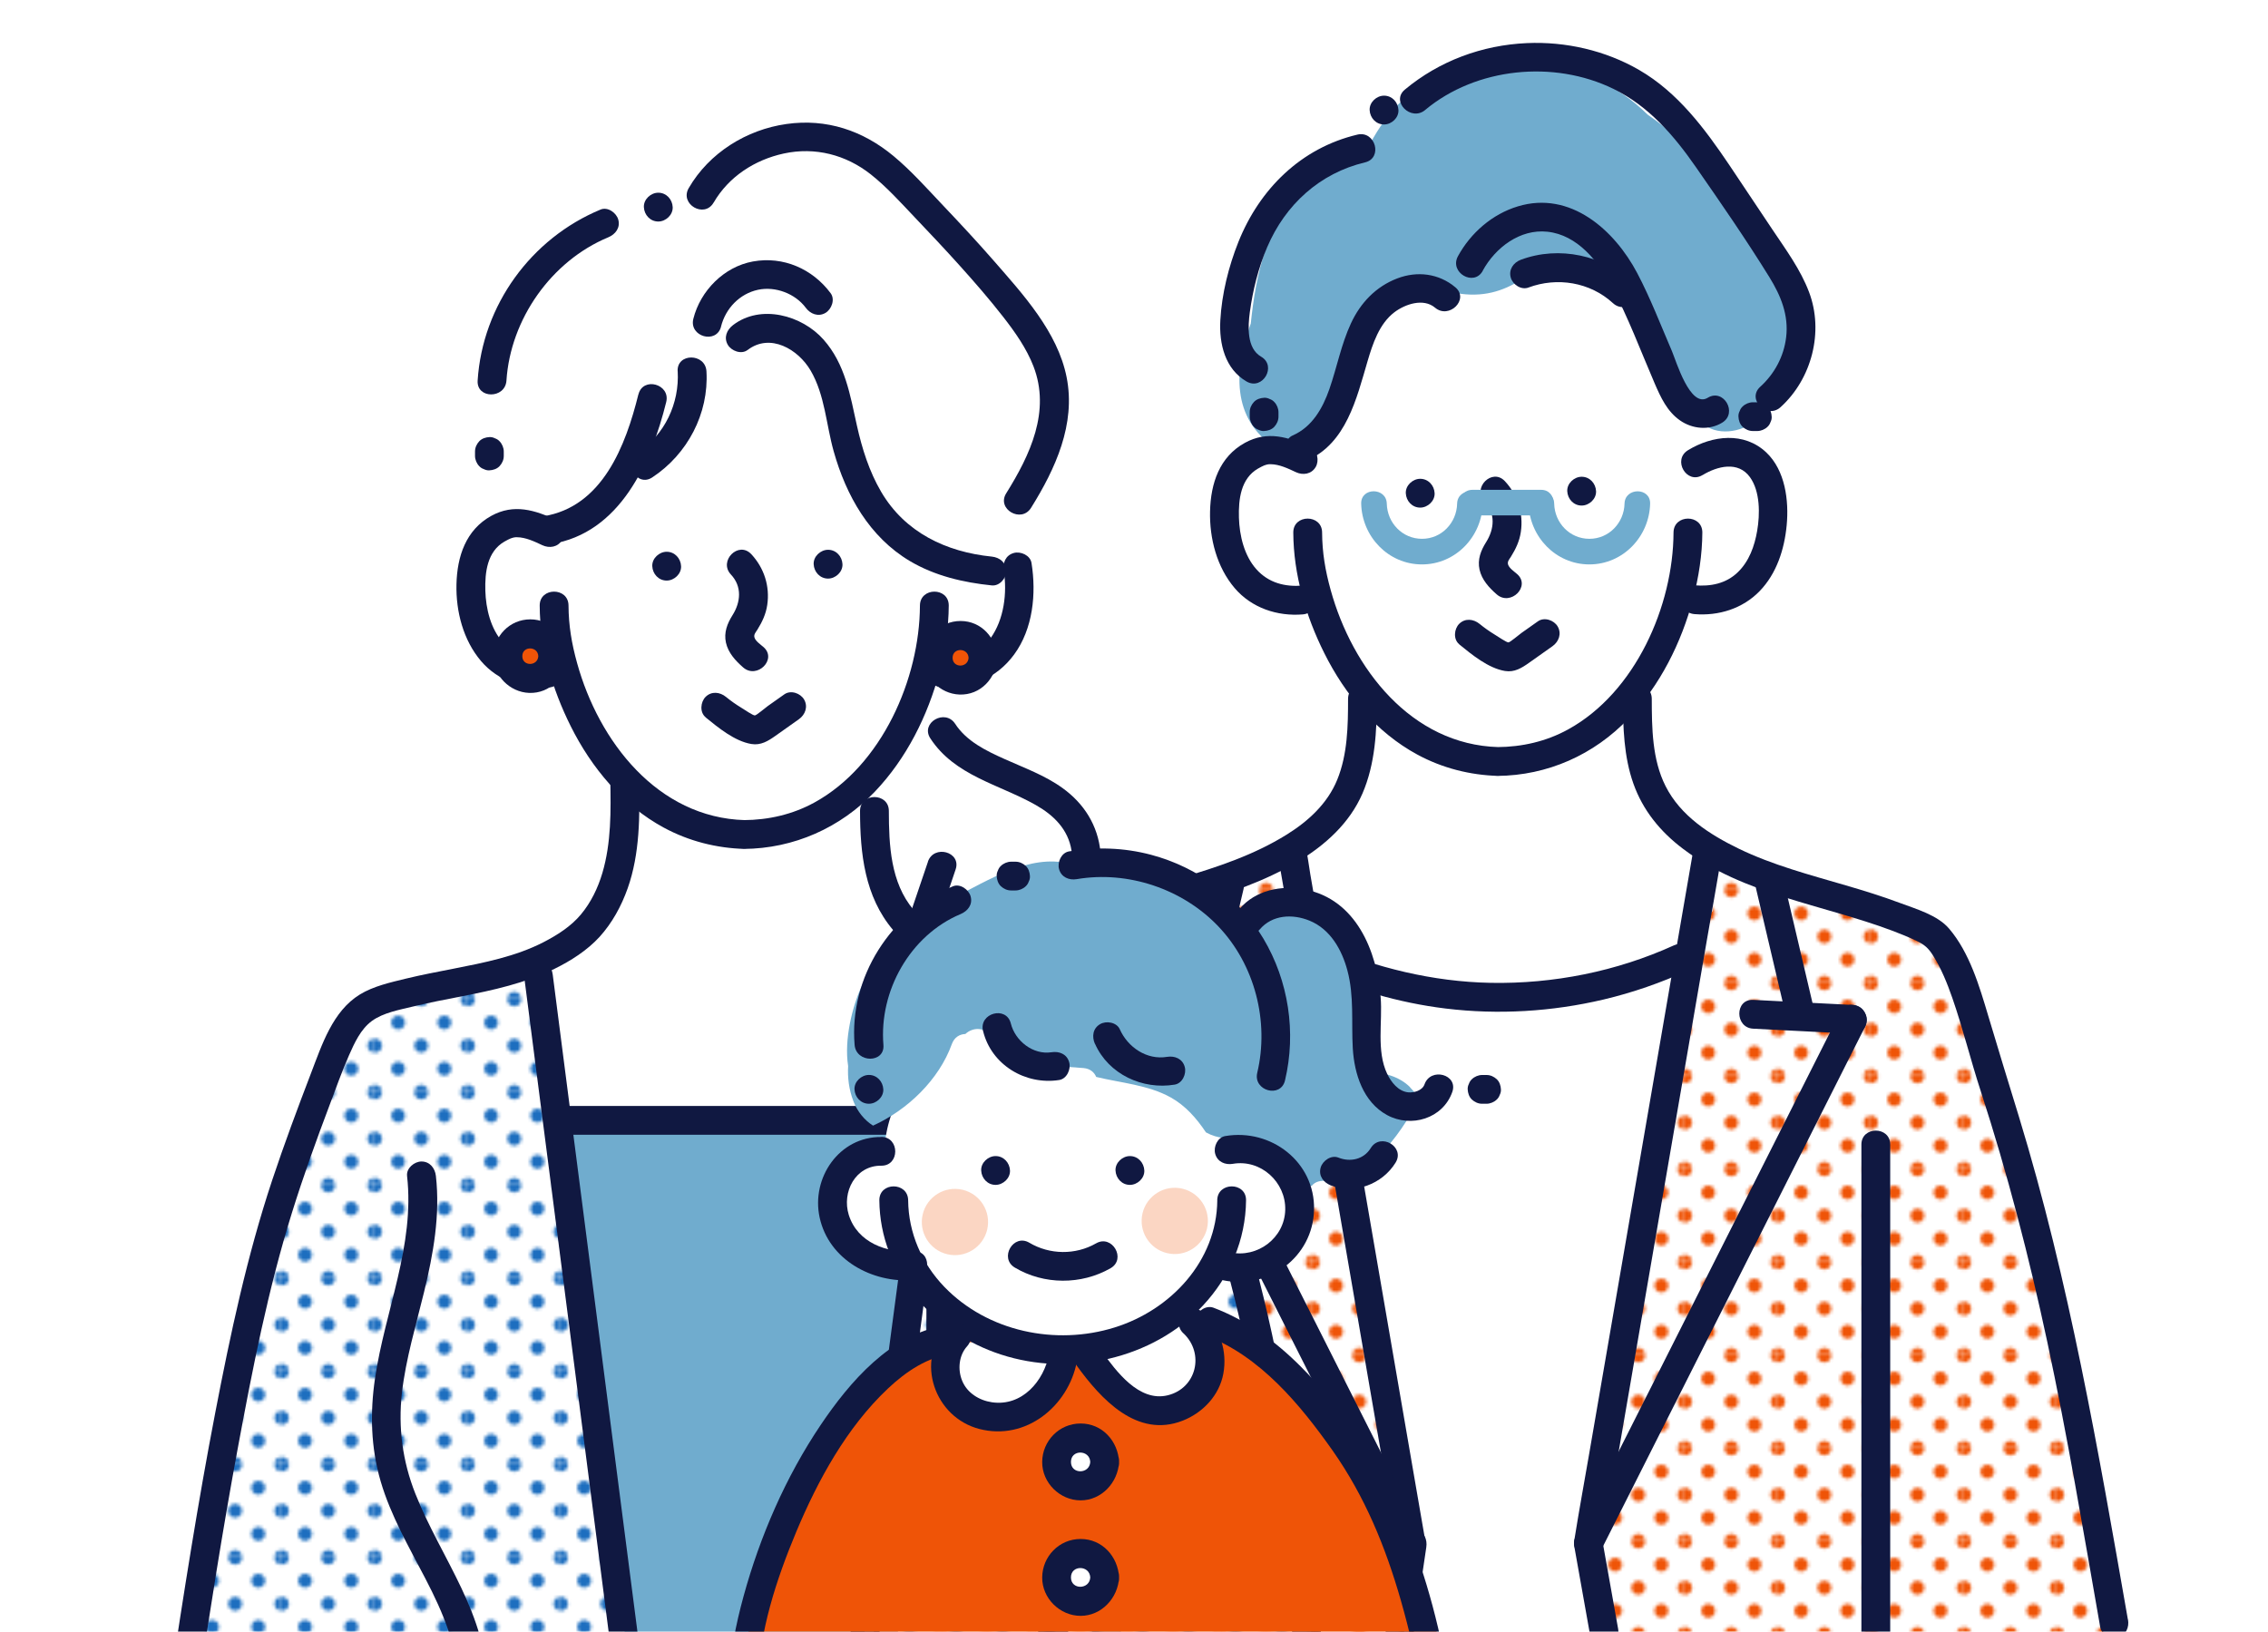 <?xml version="1.0" encoding="UTF-8"?>
<svg id="_レイヤー_2" data-name="レイヤー 2" xmlns="http://www.w3.org/2000/svg" xmlns:xlink="http://www.w3.org/1999/xlink" viewBox="0 0 388.84 279.74">
  <defs>
    <style>
      .cls-1 {
        fill: url(#_10_dpi_30_2);
      }

      .cls-2 {
        fill: url(#_10_dpi_30_3);
      }

      .cls-3, .cls-4 {
        fill: #ef5407;
      }

      .cls-5 {
        fill: #fff;
      }

      .cls-6 {
        fill: none;
      }

      .cls-7 {
        fill: #101841;
      }

      .cls-8 {
        fill: #1b1464;
      }

      .cls-4 {
        opacity: .24;
      }

      .cls-9 {
        fill: #70acce;
      }

      .cls-10 {
        clip-path: url(#clippath);
      }

      .cls-11 {
        fill: #1d6ebf;
      }
    </style>
    <clipPath id="clippath">
      <rect class="cls-6" width="388.84" height="279.74"/>
    </clipPath>
    <pattern id="_10_dpi_30_2" data-name="10 dpi 30% 2" x="0" y="0" width="28.8" height="28.8" patternTransform="translate(-5229.8 -3755.11) scale(.55)" patternUnits="userSpaceOnUse" viewBox="0 0 28.8 28.8">
      <g>
        <rect class="cls-6" x="0" y="0" width="28.8" height="28.8"/>
        <g>
          <path class="cls-3" d="M28.8,30.96c1.19,0,2.16-.97,2.16-2.16s-.97-2.16-2.16-2.16-2.16.97-2.16,2.16.97,2.16,2.16,2.16Z"/>
          <path class="cls-3" d="M14.4,30.96c1.19,0,2.16-.97,2.16-2.16s-.97-2.16-2.16-2.16-2.16.97-2.16,2.16.97,2.16,2.16,2.16Z"/>
          <path class="cls-3" d="M28.8,16.56c1.19,0,2.16-.97,2.16-2.16s-.97-2.16-2.16-2.16-2.16.97-2.16,2.16.97,2.16,2.16,2.16Z"/>
          <path class="cls-3" d="M14.4,16.56c1.19,0,2.16-.97,2.16-2.16s-.97-2.16-2.16-2.16-2.16.97-2.16,2.16.97,2.16,2.16,2.16Z"/>
          <path class="cls-3" d="M7.2,23.76c1.19,0,2.16-.97,2.16-2.16s-.97-2.16-2.16-2.16-2.16.97-2.16,2.16.97,2.16,2.16,2.16Z"/>
          <path class="cls-3" d="M21.6,23.76c1.19,0,2.16-.97,2.16-2.16s-.97-2.16-2.16-2.16-2.16.97-2.16,2.16.97,2.16,2.16,2.16Z"/>
          <path class="cls-3" d="M7.2,9.36c1.19,0,2.16-.97,2.16-2.16s-.97-2.16-2.16-2.16-2.16.97-2.16,2.16.97,2.16,2.16,2.16Z"/>
          <path class="cls-3" d="M21.6,9.36c1.19,0,2.16-.97,2.16-2.16s-.97-2.16-2.16-2.16-2.16.97-2.16,2.16.97,2.16,2.16,2.16Z"/>
        </g>
        <g>
          <path class="cls-3" d="M0,30.96c1.19,0,2.16-.97,2.16-2.16s-.97-2.16-2.16-2.16-2.16.97-2.16,2.16.97,2.16,2.16,2.16Z"/>
          <path class="cls-3" d="M0,16.56c1.19,0,2.16-.97,2.16-2.16s-.97-2.16-2.16-2.16-2.16.97-2.16,2.16.97,2.16,2.16,2.16Z"/>
        </g>
        <g>
          <path class="cls-3" d="M28.8,2.16c1.19,0,2.16-.97,2.16-2.16s-.97-2.16-2.16-2.16-2.16.97-2.16,2.16.97,2.16,2.16,2.16Z"/>
          <path class="cls-3" d="M14.4,2.16c1.19,0,2.16-.97,2.16-2.16s-.97-2.16-2.16-2.16-2.16.97-2.16,2.16.97,2.16,2.16,2.16Z"/>
        </g>
        <path class="cls-3" d="M0,2.16c1.19,0,2.16-.97,2.16-2.16S1.19-2.16,0-2.16-2.16-1.19-2.16,0-1.19,2.16,0,2.16Z"/>
      </g>
    </pattern>
    <pattern id="_10_dpi_30_3" data-name="10 dpi 30% 3" x="0" y="0" width="28.8" height="28.8" patternTransform="translate(-5215.16 -3784.25) scale(.55)" patternUnits="userSpaceOnUse" viewBox="0 0 28.8 28.8">
      <g>
        <rect class="cls-6" x="0" y="0" width="28.8" height="28.8"/>
        <g>
          <path class="cls-11" d="M28.8,30.96c1.19,0,2.16-.97,2.16-2.16s-.97-2.16-2.16-2.16-2.16.97-2.16,2.16.97,2.16,2.16,2.16Z"/>
          <path class="cls-11" d="M14.4,30.96c1.19,0,2.16-.97,2.16-2.16s-.97-2.16-2.16-2.16-2.16.97-2.16,2.16.97,2.16,2.16,2.16Z"/>
          <path class="cls-11" d="M28.8,16.56c1.19,0,2.16-.97,2.16-2.16s-.97-2.16-2.16-2.16-2.16.97-2.16,2.16.97,2.16,2.16,2.16Z"/>
          <path class="cls-11" d="M14.4,16.56c1.19,0,2.16-.97,2.16-2.16s-.97-2.16-2.16-2.16-2.16.97-2.16,2.16.97,2.16,2.16,2.16Z"/>
          <path class="cls-11" d="M7.2,23.76c1.19,0,2.16-.97,2.16-2.16s-.97-2.16-2.16-2.16-2.16.97-2.16,2.16.97,2.16,2.16,2.16Z"/>
          <path class="cls-11" d="M21.6,23.76c1.19,0,2.16-.97,2.16-2.16s-.97-2.16-2.16-2.16-2.16.97-2.16,2.16.97,2.16,2.16,2.16Z"/>
          <path class="cls-11" d="M7.2,9.36c1.19,0,2.16-.97,2.16-2.16s-.97-2.16-2.16-2.16-2.16.97-2.16,2.16.97,2.16,2.16,2.16Z"/>
          <path class="cls-11" d="M21.6,9.36c1.19,0,2.16-.97,2.16-2.16s-.97-2.16-2.16-2.16-2.16.97-2.16,2.16.97,2.16,2.16,2.16Z"/>
        </g>
        <g>
          <path class="cls-11" d="M0,30.96c1.19,0,2.16-.97,2.16-2.16s-.97-2.16-2.16-2.16-2.16.97-2.16,2.16.97,2.16,2.16,2.16Z"/>
          <path class="cls-11" d="M0,16.56c1.19,0,2.16-.97,2.16-2.16s-.97-2.16-2.16-2.16-2.16.97-2.16,2.16.97,2.16,2.16,2.16Z"/>
        </g>
        <g>
          <path class="cls-11" d="M28.8,2.16c1.19,0,2.16-.97,2.16-2.16s-.97-2.16-2.16-2.16-2.16.97-2.16,2.16.97,2.16,2.16,2.16Z"/>
          <path class="cls-11" d="M14.4,2.16c1.19,0,2.16-.97,2.16-2.16s-.97-2.16-2.16-2.16-2.16.97-2.16,2.16.97,2.16,2.16,2.16Z"/>
        </g>
        <path class="cls-11" d="M0,2.16c1.19,0,2.16-.97,2.16-2.16S1.19-2.16,0-2.16-2.16-1.19-2.16,0-1.19,2.16,0,2.16Z"/>
      </g>
    </pattern>
  </defs>
  <g id="_レイヤー_1-2" data-name="レイヤー 1">
    <g class="cls-10">
      <g>
        <g>
          <g>
            <g>
              <path class="cls-5" d="M231.22,139.5c-.14.13-.33.49-.47,1.08,0,0,.01-.01.02-.02.09-.34.26-.7.45-1.06Z"/>
              <path class="cls-5" d="M357.66,263.75c-3.73-18.76-5.05-37.94-8.98-56.68-2.43-11.6-5.43-23.5-11.43-33.82-.01-.29-.04-.57-.07-.86-1.31-10.89-11.71-18.13-22.03-16.94-.19-.02-.37-.04-.56-.05-1.38-.52-2.79-1.01-4.21-1.46-5.15-1.63-10.26-3.26-15.06-5.78-.46-.24-1.2-.54-1.62-.88.03.02.04.03.07.05-.21-.16-.4-.3-.51-.37-1.04-.67-2.05-1.37-3.04-2.1-2.49-1.83-4.81-3.86-7-6.03-1.3-1.29-.02-5.53-2.12-5.85.12-5.31-2.86-7.15-2.09-12.41,4.11-5.99,7.03-12.69,8.68-19.71,6.95,1.37,13.52-3.55,16-9.92,2.35-6.02-.06-12.78-5.9-15.62-1.23-.6-2.51-.99-3.79-1.19-.11-1.2-.43-2.41-.98-3.59-4.51-9.68-10.3-18.82-17.39-26.81-4.28-4.82-11.97-6.74-17.31-2.24-1.97,1.66-3.46,4-4.23,6.53-4.89-1.15-10-1.08-14.28.87-6.96,3.18-10.98,11.41-8.18,18.7-.19.22-.4.43-.59.65-2.43,2.78-4.76,5.63-6.92,8.61-6.02-1.56-13.64,1.89-15.17,8.65-.97,4.29-.14,9.97,2.48,13.54,3.29,4.47,8.86,4.25,12.97,1.59.25,1.06.51,2.11.79,3.16.04.37.07.75.1,1.12.04,1.01.09,2.02.16,3.02.15,2.04,1.12,3.59,2.5,4.62,1.77,4.73,4,9.25,6.9,13.39-.12.95-.26,1.89-.41,2.84-.18,1.12-.37,2.23-.6,3.34-.14.69-.29,1.38-.45,2.06-.18.74-.19,1.03-.14,1.06-.35.98-.95,2.17-1.13,2.59-.21.51-.58,1.09-.89,1.67.19-.19.26.05-.16.64-.1.14-.2.28-.29.42-.02.07-.04.14-.06.21.01-.07.03-.13.04-.19-.2.3-.41.59-.63.88-.34.45-.72.87-1.08,1.31-.16.14-.31.28-.48.41-.3.25-1.86,1.39-2.33,1.77-.79.43-1.63.78-2.44,1.15-2.79,1.28-5.68,2.36-8.54,3.47-5.1,1.99-10.21,3.98-15.31,5.97-1.48.47-2.94,1.02-4.35,1.69-6.95,2.65-13.97,5.17-17.55,12.34-1.49,2.98-2.07,6.37-2.83,9.61l-2.36,10.09c-2.98,12.74-5.96,25.48-8.94,38.22-3.39,14.51-6.79,29.02-10.18,43.53-.57,2.45-.05,5.02,1.16,7.28.02.28.06.56.1.84.04.25.11.49.16.74h205.32c.85-1.34,1.42-2.91,1.59-4.69.39-4.02-1.27-8.64-4.41-11.43Z"/>
            </g>
            <g>
              <path class="cls-8" d="M239.12,51.99s-.01.05-.02.08c.49-.35.37-.37.02-.08Z"/>
              <path class="cls-8" d="M239.01,52.08s-.02.05-.03.07c0,0,0,0,0,0,0-.03.02-.05.03-.07,0,0,0,0,0,0Z"/>
            </g>
            <path class="cls-5" d="M243.05,259.54c.06.22.14.44.23.65-.76,5.24-1.74,10.45-2.95,15.62-.41,1.74.09,3.68,1.13,5.32.26.09.5.23.7.42h30.38c1.33-1.69,2.04-3.85,1.64-5.9-.24-1.24-.51-2.47-.79-3.7-.14-3.89-.27-7.77-.41-11.66,2.03-1.2,3.57-3.21,3.76-5.62,2.15-26.87,6.38-53.53,12.65-79.75,1.47-6.16-5.75-10.5-10.95-8.46-10.33,4.05-21.11,4.9-32.2,2.67-1.83-.37-3.66.1-5.19,1.07-.18-.05-.35-.1-.53-.15-.13-.03-.25-.05-.38-.06-1-.18-1.97-.11-2.91.19-.61-.4-1.21-.84-1.85-1.33-4.23-3.28-8.89-1.42-11.23,2.01,2.07,7.64,3.9,15.34,5.98,22.98,2.63,7.96,4.09,16.08,5.41,24.89,2.06,13.72,3.73,27.42,7.51,40.81Z"/>
            <path class="cls-5" d="M307.25,54.41c-1-7.84-4.32-16.79-10.35-22.4-3.92-13.92-21.23-21.69-34.44-23.33-2.08-.26-4,.89-5.28,2.55-2.31,0-4.6.35-6.74,1.05-8.05,2.64-13.69,9.11-18.04,16.1-.32.27-.64.53-.95.81-.79.14-1.56.43-2.26.93-13.5,9.46-18.21,28.36-9.82,42.8,3.52,6.05,11.69,2.96,12.71-2.4,4.27-1,6.1-4.94,7.52-9.16.53-1.58,1.06-3.16,1.59-4.73,1.67,1.23,3.98,1.44,6.04.83.07.38.13.75.21,1.13.84,4.29,4.92,5.59,8.38,4.58.93.32,1.97.43,3.1.26,3.21-.48,6.11-3.27,5.95-6.73-.19-4.11-.76-8.18-1.75-12.15.43.05.87.06,1.31.01.73,1.86,1.3,3.79,1.7,5.76.75,3.63,5.03,5.72,8.43,4.79,1.38-.38,2.49-1.12,3.3-2.09.12.6.25,1.19.4,1.78.58,3.22,1.34,6.39,2.59,9.45.42,1.03,1,1.97,1.72,2.75-.36,1.1-.41,2.25-.2,3.34-.69.41-1.36.8-1.99,1.17-7.59,4.49-.7,16.35,6.92,11.84,10.62-6.29,21.7-15.14,19.94-28.94Z"/>
          </g>
          <path class="cls-9" d="M306.81,53.13c-.48-3.19-1.55-6.32-2.71-8.78-3.03-6.4-8.16-11.97-12.95-17.11-2.64-2.83-5.49-5.43-8.65-7.57-2.52-2.48-5.4-4.58-8.89-6.05-4.03-1.7-8.34-2.11-12.34-1.34-2.2-.47-4.43-.58-6.59-.2-2.33-.31-4.79-.09-7.35.86-6.35,2.34-10.13,7.18-12.99,12.74-1.09.85-2.12,1.81-3.1,2.88-2.74.73-5.32,2.15-7.53,4.02-6.56,5.56-8.36,14.3-9.27,22.89-2.85,7.82-3.43,16.36,4.3,21.33,2.3,1.48,6.51,1.21,8.31-1.07,3.15-3.99,4.27-8.33,5.81-12.89.11-.19.21-.38.32-.57,2.4-4.33,4.8-8.65,7.2-12.98.94.46,1.96.73,2.94.73,1.42,0,2.65-.4,3.65-1.08.73.66,1.62,1.13,2.67,1.31,4.52.8,8.04-.29,11.21-2.33,4.59-.6,9.4.17,13.48,2.18.72.36,1.46.58,2.18.69,1.45,1.49,3.02,2.86,4.71,4.09.84,3.2,1.96,7.08,3.89,10.08.59,2.36,1.83,4.43,3.76,5.98.83.67,1.78,1.17,2.81,1.52,2.58,2.36,6.77,1.74,9.44-.38,4.52-3.6,6.88-9.23,7-14.93.03-1.58-.48-2.96-1.32-4.06Z"/>
          <path class="cls-1" d="M156.95,282.02h82.7c1.8-2.93,2.12-6.87,2.28-10.19.1-2-.87-3.83-2.34-5.1-3.59-32.33-8.77-64.48-15.57-96.29.12-5.43.23-10.87.35-16.3.12-5.48-5.84-8.16-10.32-5.92-3,1.5-6.01,3.01-9.01,4.51-1.32-.5-2.75-.62-4-.1-6.33,2.66-12.66,5.32-18.99,7.99-3.41,1.43-5.86,4.53-4.79,8.43.2.74.59,1.48,1.09,2.15-3.32,9.34-5.89,19.07-8.49,28.61-5.74,21.07-10.34,42.44-13.84,64-.15.93-.16,1.86-.03,2.76-.59,2.67-1.17,5.35-1.76,8.02-.64,2.93.49,5.83,2.71,7.42Z"/>
          <path class="cls-1" d="M272.91,266.96c.77,4.23,1.82,8.42,2.73,12.62.21.96.58,1.76,1.05,2.43h69.99c.27-.2.54-.41.79-.64,2.46.21,4.91.43,7.37.64h2.06c3.81-.62,5.9-5.07,5.16-8.63-5.05-24.23-11.02-48.26-17.87-72.04-.24-1.14-.49-2.28-.75-3.42-.87-3.82-1.74-7.88-2.96-11.81-.53-5.24-1.44-10.43-2.78-15.48-.75-2.84-1.85-5.58-3.87-7.77-1.98-2.14-4.63-3.29-7.29-4.34-5.08-2.01-10.37-3.37-15.77-4.18-1.04-.16-2.09-.14-3.08.04-.04-.03-.09-.06-.13-.09.03-.22.05-.44.08-.66.44-3.68-3.47-6.86-6.86-6.86-4.07,0-6.42,3.16-6.86,6.86-.1.87-.21,1.74-.32,2.6-.54.68-.94,1.48-1.12,2.37-2.11,10.61-4.23,21.23-6.72,31.76-2.37,10.01-5,19.97-7.07,30.05-2.54,12.36-4.28,25.15-3.57,37.75-1.68,2.6-2.86,5.23-2.21,8.77Z"/>
        </g>
        <g>
          <path class="cls-7" d="M224.67,76.68c-3.78-1.77-7.37-2.88-11.23-.76-4.38,2.41-5.87,6.98-5.98,11.74-.11,4.65,1.16,9.58,4.22,13.17,2.9,3.4,7.3,4.87,11.68,4.51,3.14-.26,3.17-5.2,0-4.94-3.04.25-5.85-.45-7.94-2.78-2.11-2.35-2.92-5.8-3.01-8.87-.09-3.14.32-6.71,3.27-8.41.36-.21.95-.51,1.06-.54.53-.19.79-.22,1.09-.21,1.51.01,3.02.74,4.36,1.37,1.21.56,2.66.34,3.38-.89.63-1.07.33-2.81-.89-3.38h0Z"/>
          <path class="cls-7" d="M243.49,87.03c1.29,0,2.53-1.14,2.47-2.47s-1.08-2.47-2.47-2.47c-1.29,0-2.53,1.14-2.47,2.47s1.08,2.47,2.47,2.47h0Z"/>
          <path class="cls-7" d="M271.17,86.68c1.29,0,2.53-1.14,2.47-2.47s-1.08-2.47-2.47-2.47c-1.29,0-2.53,1.14-2.47,2.47s1.08,2.47,2.47,2.47h0Z"/>
          <path class="cls-7" d="M221.73,91.3c.03,7.17,2.14,14.34,5.33,20.71,3.53,7.08,8.91,13.57,15.95,17.37,4.29,2.32,9.03,3.52,13.9,3.65v-4.94h-.22v4.94c8.61-.06,16.59-3.61,22.52-9.84,5.41-5.68,9.06-13,11.06-20.54.97-3.69,1.57-7.53,1.59-11.35.01-3.18-4.92-3.18-4.94,0-.05,12.56-6.52,27.41-18.07,33.76-3.74,2.06-7.91,3.01-12.16,3.03-3.18.02-3.18,4.94,0,4.94h.22c3.18,0,3.17-4.85,0-4.94-14.98-.41-25.06-13.51-28.77-26.93-.93-3.35-1.45-6.43-1.47-9.86-.01-3.18-4.95-3.18-4.94,0h0Z"/>
          <path class="cls-7" d="M291.91,81.45c2.52-1.53,6.1-2.45,8.12.37,1.76,2.45,1.72,6.36,1.23,9.19-.45,2.62-1.37,5.22-3.32,7.1-2.03,1.97-4.69,2.47-7.43,2.24-3.17-.26-3.15,4.68,0,4.94,4.13.34,8.26-.93,11.18-3.95,2.92-3.02,4.24-7.18,4.63-11.28.4-4.23-.24-9.4-3.49-12.48-3.8-3.6-9.27-2.93-13.43-.39-2.71,1.65-.23,5.92,2.49,4.26h0Z"/>
          <path class="cls-7" d="M154.24,278.99c5.1-29.12,10.11-58.24,18.79-86.56,1.78-5.79,3.54-11.58,5.29-17.38.79-2.62,1.62-5.26,2.74-7.75,1.01-2.25,2.07-4.71,4.36-5.84,5.85-2.9,12.32-4.47,18.55-6.3,6.37-1.88,12.78-4,18.51-7.43,4.7-2.81,8.9-6.58,11.11-11.69,2.2-5.1,2.46-10.74,2.47-16.22,0-3.18-4.93-3.18-4.94,0,0,4.63-.08,9.5-1.85,13.85-1.67,4.11-4.98,7.13-8.68,9.43-11.23,6.98-24.84,8.23-36.75,13.67-1.35.62-2.71,1.29-3.7,2.44-.82.95-1.5,2.04-2.11,3.14-1.39,2.48-2.43,5.18-3.35,7.87-1.81,5.31-3.17,10.76-4.9,16.1-4.5,13.91-8.16,28.1-11.22,42.38-3.48,16.24-6.22,32.63-9.09,48.98-.23,1.31.35,2.66,1.72,3.04,1.19.33,2.81-.4,3.04-1.72h0Z"/>
          <path class="cls-7" d="M290.45,144.94c-.68,3.94-1.36,7.87-2.04,11.81-1.63,9.46-3.26,18.91-4.89,28.37-1.98,11.5-3.96,22.99-5.95,34.49-1.71,9.9-3.41,19.8-5.12,29.69-.83,4.82-1.72,9.63-2.49,14.46-.01.07-.02.14-.04.21-.23,1.31.35,2.66,1.72,3.04,1.19.33,2.81-.4,3.04-1.72.68-3.94,1.36-7.87,2.04-11.81,1.63-9.46,3.26-18.91,4.89-28.37,1.98-11.5,3.96-22.99,5.95-34.49,1.71-9.9,3.41-19.8,5.12-29.69.83-4.82,1.72-9.63,2.49-14.46.01-.07.02-.14.04-.21.23-1.31-.35-2.66-1.72-3.04-1.19-.33-2.81.4-3.04,1.72h0Z"/>
          <path class="cls-7" d="M187.24,196.23v83.47c0,3.18,4.94,3.18,4.94,0v-83.47c0-3.18-4.94-3.18-4.94,0h0Z"/>
          <path class="cls-7" d="M319.13,196.23v83.47c0,3.18,4.94,3.18,4.94,0v-83.47c0-3.18-4.94-3.18-4.94,0h0Z"/>
          <path class="cls-7" d="M364.82,277.68c-5.08-29.03-10.07-58.05-18.7-86.28-1.76-5.74-3.53-11.47-5.24-17.22-1.52-5.09-3.2-10.85-6.72-14.97-1.98-2.32-5.66-3.36-8.43-4.4-3.04-1.14-6.15-2.1-9.27-3.01-6.21-1.82-12.53-3.47-18.37-6.3-5-2.43-9.97-5.62-12.54-10.73-2.3-4.55-2.35-9.97-2.36-14.95,0-3.18-4.94-3.18-4.94,0,0,4.84.15,9.92,1.79,14.53,1.63,4.6,4.62,8.24,8.48,11.16,10.45,7.9,23.93,9.56,35.9,14.06,1.44.54,2.86,1.12,4.25,1.79,1.31.63,1.96,1.22,2.73,2.44,1.43,2.27,2.44,4.77,3.32,7.3,1.83,5.26,3.14,10.68,4.87,15.97,4.58,14.09,8.3,28.47,11.4,42.95,3.48,16.24,6.22,32.63,9.09,48.98.23,1.31,1.84,2.05,3.04,1.72,1.39-.38,1.95-1.72,1.72-3.04h0Z"/>
          <path class="cls-7" d="M254.51,85.98c1.94,2.06,1.69,4.73.28,6.97-.91,1.44-1.51,2.99-1.13,4.71.39,1.75,1.63,3.1,2.95,4.25,2.38,2.08,5.89-1.4,3.49-3.49-.46-.4-1.35-1.01-1.54-1.61-.17-.54.19-.89.49-1.37.83-1.33,1.46-2.67,1.69-4.23.48-3.2-.53-6.36-2.74-8.72-2.18-2.32-5.66,1.17-3.49,3.49h0Z"/>
          <path class="cls-7" d="M250.17,110.47c2.17,1.77,5,4.1,7.85,4.57,1.62.27,2.87-.51,4.14-1.41,1.34-.95,2.68-1.89,4.01-2.84,1.09-.77,1.6-2.16.89-3.38-.63-1.08-2.28-1.66-3.38-.89-.94.67-1.89,1.33-2.83,2-.5.36-1.94,1.6-2.23,1.62-.31.03-1.8-1-2.33-1.32-.92-.56-1.8-1.18-2.63-1.86-1.03-.84-2.48-1.01-3.49,0-.87.87-1.04,2.64,0,3.49h0Z"/>
          <path class="cls-7" d="M301.07,152.36c1.71,7.29,3.43,14.57,5.14,21.86.73,3.09,5.49,1.78,4.76-1.31-1.71-7.29-3.43-14.57-5.14-21.86-.73-3.09-5.49-1.78-4.76,1.31h0Z"/>
          <path class="cls-7" d="M300.58,176.37c5.69.29,11.37.58,17.06.87,3.18.16,3.17-4.78,0-4.94-5.69-.29-11.37-.58-17.06-.87-3.18-.16-3.17,4.78,0,4.94h0Z"/>
          <path class="cls-7" d="M315.51,173.52c-5.13,10.16-10.25,20.32-15.38,30.49-8.11,16.09-16.23,32.17-24.34,48.26-1.87,3.7-3.74,7.41-5.6,11.11-1.43,2.83,2.83,5.33,4.26,2.49,5.13-10.16,10.25-20.32,15.38-30.49,8.11-16.09,16.23-32.17,24.34-48.26,1.87-3.7,3.74-7.41,5.6-11.11,1.43-2.83-2.83-5.33-4.26-2.49h0Z"/>
          <path class="cls-7" d="M219.05,146.37c.68,3.94,1.36,7.87,2.04,11.81,1.63,9.46,3.26,18.91,4.89,28.37,1.98,11.5,3.96,22.99,5.95,34.49,1.71,9.9,3.41,19.8,5.12,29.69.56,3.26,1.13,6.53,1.69,9.79.27,1.54.43,3.14.8,4.66.02.07.02.14.04.21.23,1.31,1.84,2.05,3.04,1.72,1.39-.38,1.95-1.72,1.72-3.04-.68-3.94-1.36-7.87-2.04-11.81-1.63-9.46-3.26-18.91-4.89-28.37-1.98-11.5-3.96-22.99-5.95-34.49-1.71-9.9-3.41-19.8-5.12-29.69-.56-3.26-1.13-6.53-1.69-9.79-.27-1.54-.43-3.14-.8-4.66-.02-.07-.02-.14-.04-.21-.23-1.31-1.84-2.05-3.04-1.72-1.39.38-1.95,1.72-1.72,3.04h0Z"/>
          <path class="cls-7" d="M208.43,151.17c-1.71,7.29-3.43,14.57-5.14,21.86-.73,3.09,4.03,4.41,4.76,1.31,1.71-7.29,3.43-14.57,5.14-21.86.73-3.09-4.03-4.41-4.76-1.31h0Z"/>
          <path class="cls-7" d="M213.68,171.55c-5.69.29-11.37.58-17.06.87-3.16.16-3.18,5.1,0,4.94,5.69-.29,11.37-.58,17.06-.87,3.16-.16,3.18-5.1,0-4.94h0Z"/>
          <path class="cls-7" d="M194.49,176.14c5.13,10.16,10.25,20.32,15.38,30.49,8.11,16.09,16.23,32.17,24.34,48.26,1.87,3.7,3.74,7.41,5.6,11.11,1.43,2.84,5.69.34,4.26-2.49-5.13-10.16-10.25-20.32-15.38-30.49-8.11-16.09-16.23-32.17-24.34-48.26-1.87-3.7-3.74-7.41-5.6-11.11-1.43-2.84-5.69-.34-4.26,2.49h0Z"/>
          <path class="cls-7" d="M239.77,263.97c-.73,4.94-1.46,9.87-2.19,14.81-.2,1.32.33,2.65,1.72,3.04,1.16.32,2.84-.4,3.04-1.72.73-4.94,1.46-9.87,2.19-14.81.2-1.32-.33-2.65-1.72-3.04-1.16-.32-2.84.4-3.04,1.72h0Z"/>
          <path class="cls-7" d="M269.93,265.28l2.74,15.36c.23,1.31,1.84,2.05,3.04,1.72,1.38-.38,1.96-1.72,1.72-3.04-.91-5.12-1.83-10.24-2.74-15.36-.23-1.31-1.84-2.05-3.04-1.72-1.38.38-1.96,1.72-1.72,3.04h0Z"/>
          <path class="cls-7" d="M224.44,166.37c7.59,3.21,15.26,5.56,23.46,6.55,9,1.09,18.2.53,27.02-1.55,5-1.18,9.86-2.88,14.54-5.01,1.21-.55,1.51-2.31.89-3.38-.73-1.25-2.16-1.44-3.38-.89-9.81,4.46-20.64,6.62-31.4,6.42-9.95-.19-19.64-2.6-28.64-6.42-1.23-.52-2.64-.37-3.38.89-.61,1.04-.35,2.85.89,3.38h0Z"/>
          <path class="cls-7" d="M254.21,46.41c2.15-3.94,6.39-7.19,11.09-6.68,5.16.55,8.74,5.11,11.01,9.36,2.85,5.33,4.98,11.09,7.37,16.63,1.04,2.4,2.13,4.81,4.35,6.36,2.13,1.49,5,1.75,7.24.38,2.71-1.66.23-5.93-2.49-4.26-3.01,1.84-5.42-6.33-6.13-7.99-1.92-4.46-3.68-9.06-5.94-13.36-3.91-7.43-11.49-14.19-20.47-11.47-4.4,1.33-8.09,4.54-10.28,8.55-1.52,2.79,2.74,5.28,4.26,2.49h0Z"/>
          <path class="cls-7" d="M249.53,49.27c-2.83-2.39-6.55-2.85-9.99-1.53-3.66,1.4-6.3,4.19-7.93,7.71-1.67,3.61-2.39,7.51-3.69,11.25-1.16,3.33-2.97,6.51-6.32,7.97-1.22.53-1.5,2.32-.89,3.38.74,1.26,2.15,1.42,3.38.89,6.72-2.93,8.49-10.62,10.36-16.97.89-3.02,2.01-6.46,4.62-8.44,1.84-1.39,4.97-2.46,6.96-.78,2.41,2.04,5.92-1.44,3.49-3.49h0Z"/>
          <path class="cls-7" d="M244.33,18.86c8.76-7.31,22.08-8.6,32.27-3.63,6.04,2.94,10.37,7.97,14.14,13.4,4.31,6.2,8.65,12.48,12.62,18.9,1.95,3.16,3.32,6.49,2.87,10.27-.39,3.31-2,6.3-4.45,8.52-2.36,2.14,1.14,5.62,3.49,3.49,5.35-4.85,7.46-12.94,4.88-19.74-1.47-3.88-3.95-7.24-6.24-10.66-2.48-3.71-4.94-7.42-7.43-11.12-4.21-6.24-8.83-12.46-15.47-16.3-5.77-3.34-12.58-4.89-19.22-4.6-7.68.34-15.03,3.05-20.94,7.98-2.44,2.04,1.07,5.51,3.49,3.49h0Z"/>
          <path class="cls-7" d="M232.72,23.08c-9.67,2.29-16.77,9.33-20.4,18.4-1.68,4.21-2.85,8.91-3.1,13.45-.22,4.01.8,8.34,4.5,10.48,2.76,1.59,5.24-2.67,2.49-4.26-2.49-1.44-2.26-5.18-1.93-7.64.51-3.77,1.48-7.62,2.97-11.12,3.1-7.29,9.01-12.7,16.78-14.55,3.09-.73,1.78-5.49-1.31-4.76h0Z"/>
          <path class="cls-7" d="M262.04,49.3c4.93-1.84,10.57-.93,14.49,2.67,2.33,2.15,5.83-1.33,3.49-3.49-5.13-4.72-12.7-6.4-19.29-3.94-1.25.47-2.1,1.67-1.72,3.04.33,1.2,1.78,2.19,3.04,1.72h0Z"/>
          <path class="cls-7" d="M219.19,71.43v-.76c0-.63-.28-1.3-.72-1.75-.22-.24-.49-.41-.79-.51-.29-.15-.61-.23-.95-.21-.64.03-1.3.24-1.75.72-.44.48-.72,1.08-.72,1.75v.76c0,.63.28,1.3.72,1.75.22.24.49.41.79.51.29.15.61.23.95.21.64-.03,1.3-.24,1.75-.72.44-.48.72-1.08.72-1.75h0Z"/>
          <path class="cls-7" d="M237.29,21.34c1.29,0,2.53-1.14,2.47-2.47s-1.08-2.47-2.47-2.47c-1.29,0-2.53,1.14-2.47,2.47s1.08,2.47,2.47,2.47h0Z"/>
          <path class="cls-7" d="M300.52,73.9h.76c.63,0,1.3-.28,1.75-.72.24-.22.41-.49.51-.79.15-.29.23-.61.21-.95-.03-.64-.24-1.3-.72-1.75-.48-.44-1.08-.72-1.75-.72h-.76c-.63,0-1.3.28-1.75.72-.24.22-.41.49-.51.79-.15.29-.23.61-.21.95.03.64.24,1.3.72,1.75.48.44,1.08.72,1.75.72h0Z"/>
        </g>
        <g>
          <path class="cls-9" d="M249.82,86.35c-.08,3.29-2.67,6.04-6.03,6.03-3.36,0-5.95-2.73-6.03-6.03-.07-2.82-4.46-2.83-4.39,0,.14,5.66,4.65,10.42,10.42,10.42s10.28-4.76,10.42-10.42c.07-2.82-4.32-2.82-4.39,0h0Z"/>
          <path class="cls-9" d="M262.07,86.35c.14,5.66,4.65,10.42,10.42,10.42s10.28-4.76,10.42-10.42c.07-2.82-4.32-2.82-4.39,0-.08,3.29-2.67,6.04-6.03,6.03-3.36,0-5.95-2.73-6.03-6.03-.07-2.82-4.46-2.83-4.39,0h0Z"/>
          <path class="cls-9" d="M252.46,88.37h11.76c2.82,0,2.83-4.39,0-4.39h-11.76c-2.82,0-2.83,4.39,0,4.39h0Z"/>
        </g>
      </g>
      <g>
        <g>
          <g>
            <path class="cls-5" d="M226.38,287.97c-3.83-20.45-8.32-40.78-13.5-60.93-2.56-9.96-5.22-19.92-8.21-29.77-.55-1.8-1.13-3.6-1.75-5.38-.02-.09-.04-.17-.06-.26-1.04-4.53-1.86-9.06-5.28-12.48-.19-.19-.39-.35-.59-.53-1.33-2.28-2.82-4.47-4.52-6.52-2.22-2.67-5.72-3.91-9-2.62.58-2.91,1.06-5.84,1.43-8.8.67-5.31,1.95-12.04-1.22-16.77-1.61-2.4-4.19-3.87-6.56-5.41-2.42-1.57-4.83-3.13-7.25-4.7-3.14-2.04-6.29-4.08-9.43-6.12-.98-2.33-1.91-4.68-2.76-7.06.73-2.06,1.36-4.16,1.86-6.29,6.95,1.37,13.52-3.55,16-9.94,1.42-3.66,1.09-7.57-.7-10.73,3.4-5.92,4.01-12.05,2.85-17.98,2-7.65.78-15.72-2.64-22.99-3.85-8.2-10.84-14.47-18.15-19.55-3.14-2.18-6.75-4.38-10.38-5.55-1.7-1.75-3.73-3.12-6.21-3.83-4.34-1.23-9.15.17-12.8,2.61-4.43,2.97-8.33,6.79-11.77,10.94-2.26-1.54-5.38-1.9-8.49-.53-9.45,4.14-17.02,12.66-20.36,22.44-5.6,9.51-5.31,22.13,1.11,31.25.07.11.16.2.23.3-3.54,1.34-6.55,4.17-7.45,8.15-.97,4.29-.14,9.99,2.48,13.56,3.29,4.48,8.86,4.26,12.97,1.6.25,1.06.51,2.12.79,3.17.04.37.07.75.1,1.12.04,1.01.09,2.02.16,3.03.15,2.05,1.12,3.59,2.5,4.63,1.82,4.87,4.11,9.52,7.13,13.76-.01,7.69-3.27,15.95-8.92,20.96-3.66,3.24-8.14,4.58-13.58,5.61-6.23,1.18-12.64,2.06-18.31,5.11-11.73,6.33-15.69,19.34-18.7,31.41-3.5,14.03-5.86,28.3-8.34,42.54-2.67,15.34-5.52,30.67-9.98,45.6h199.81c-.51-1.39-1.42-2.4-2.54-3.08Z"/>
            <path class="cls-9" d="M103.97,256.17c.62,3.35,1.19,6.7,1.69,10.07.12.83.24,1.66.35,2.49,0,.03,0,.06,0,.07.03.26.07.51.1.77.05.43.11.85.16,1.28.21,1.71.39,3.42.54,5.13.41,4.5.52,9.11,1.1,13.63.02.48.06.96.12,1.43h39.16c.97-11.5,2.12-22.98,3.48-34.44.39-3.31.8-6.61,1.23-9.92.21-1.59.41-3.18.63-4.76.01-.09.02-.18.03-.23.03-.22.06-.45.09-.67.05-.36.1-.71.15-1.07.12-.89.25-1.78.37-2.67.91-6.51,1.88-13.01,2.92-19.5,1.18-7.38,2.44-14.74,3.78-22.09.33-1.8-.77-3.67-2.78-3.65-14.46.15-28.93.3-43.39.45-.73-.05-1.46-.11-2.19-.16-.69-.05-1.38.02-2.05.21-.09,0-.18,0-.27,0-2.36-1.12-5.39-1.09-7.62.08-.79,0-1.57.02-2.36.02-.52-.58-1.25-.95-2.07-.91-1.53.07-2.92,1.27-2.88,2.88.32,13.95,2.87,27.73,5.65,41.36,1.37,6.72,2.8,13.44,4.05,20.18Z"/>
            <path class="cls-2" d="M107.51,290.75c.44-1.46.54-3.03.28-4.47-6.66-37.15-11.1-74.65-13.38-112.32-.24-3.9-3.47-8.48-7.95-7.95-8.54,1.01-16.59,3.55-23.83,8.29-2,1.31-3.35,3.34-3.77,5.55-3.42,4.01-5.6,9.04-7.17,14.52-2.81,9.81-4.96,19.81-7.04,29.79-4.35,20.89-8.55,41.82-12.82,62.74-.25,1.23-.21,2.57.1,3.86h75.58Z"/>
            <path class="cls-2" d="M225.54,290.75s0-.08,0-.13c-3.95-39.13-13.41-77.49-28.57-113.79-1.53-3.66-4.48-6.33-8.73-5.7-3.69.56-7.13,3.8-6.9,7.81.2,3.46.41,6.92.61,10.38.05.91.12,1.82.17,2.73-.8.21-1.61.46-2.36.58-1.18.19-2.47.3-3.91.38-3.37.19-6.74.07-10.1-.3-4.56-.5-7.57,4.07-7.95,7.95-2.92,29.65-5.6,59.31-8.04,89-.03.36-.02.71.02,1.06h75.76Z"/>
          </g>
          <g>
            <g>
              <path class="cls-7" d="M69.79,201.62c1.35,11.93-3.78,23.07-5.49,34.67-.88,5.95-.73,11.91.97,17.71,1.73,5.89,4.85,11.24,7.66,16.65,3.07,5.9,5.75,12.1,5.61,18.88-.07,3.18,4.87,3.18,4.94,0,.26-12.6-7.87-22.3-12.28-33.46-2.19-5.53-2.96-11.35-2.29-17.27.67-5.87,2.41-11.58,3.8-17.31,1.58-6.5,2.78-13.18,2.02-19.88-.15-1.32-1.03-2.47-2.47-2.47-1.22,0-2.62,1.14-2.47,2.47h0Z"/>
              <path class="cls-7" d="M185.39,201.46c-1.36,12,3.57,23.28,5.5,34.92.96,5.79.69,11.6-1.13,17.2-1.88,5.78-5.15,10.99-7.85,16.4-3.03,6.06-5.42,12.53-5.27,19.4.07,3.17,5,3.18,4.94,0-.26-12.31,8.47-22.12,12.5-33.19,2.03-5.59,2.74-11.64,2.07-17.54-.67-5.97-2.28-11.75-3.72-17.57-1.6-6.45-2.85-12.95-2.1-19.62.15-1.33-1.24-2.47-2.47-2.47-1.46,0-2.32,1.14-2.47,2.47h0Z"/>
              <path class="cls-7" d="M156.62,155.98c-3.95-4.65-4.22-11.13-4.23-16.94,0-3.18-4.94-3.18-4.94,0,.01,7.28.79,14.68,5.68,20.43,2.06,2.42,5.54-1.08,3.49-3.49h0Z"/>
              <path class="cls-7" d="M227.83,288.79c-5.24-33.69-8.26-68.23-22.3-99.73-1.99-4.47-4.2-8.85-6.62-13.1-.64-1.12-1.29-2.24-1.96-3.34-.59-.98-1.11-2.04-2.09-2.69-1.58-1.05-3.62-1.04-5.38-1.61-3.03-.98-4.33,3.79-1.31,4.76.8.26,1.62.41,2.44.58.42.09,1.98.81,1.21.03.59.6,1.02,1.66,1.45,2.38.66,1.11,1.3,2.22,1.93,3.35,2.03,3.64,3.91,7.37,5.63,11.16,3.43,7.56,6.21,15.41,8.52,23.39,4.57,15.77,7.27,32,9.65,48.22,1.36,9.31,2.63,18.63,4.08,27.93.21,1.32,1.86,2.05,3.04,1.72,1.41-.39,1.93-1.71,1.72-3.04h0Z"/>
              <path class="cls-7" d="M33.88,290.15c2.12-13.95,4.29-27.89,6.87-41.76,2.53-13.63,5.2-27.33,9.34-40.58,1.93-6.19,4.13-12.29,6.42-18.35,1.08-2.86,2.1-5.75,3.33-8.54.93-2.1,1.99-4.45,3.9-5.86,1.97-1.45,4.82-1.94,7.15-2.51,2.71-.66,5.45-1.18,8.19-1.71,5.47-1.07,10.94-2.27,15.98-4.73,2.78-1.36,5.62-3.17,7.72-5.47,2.18-2.4,3.75-5.29,4.83-8.33,2.11-5.96,2.09-12.45,1.96-18.69-.07-3.17-5-3.18-4.94,0,.11,5.38.18,10.87-1.36,16.07-.76,2.56-1.95,5.03-3.67,7.09-1.7,2.05-4.08,3.55-6.42,4.76-4.78,2.46-10.17,3.51-15.41,4.54-2.74.54-5.48,1.05-8.19,1.71-2.63.64-5.56,1.29-7.89,2.72-4.67,2.87-6.5,8.63-8.36,13.47-2.33,6.08-4.6,12.17-6.66,18.35-4.32,13.01-7.17,26.4-9.76,39.85-2.99,15.48-5.42,31.07-7.79,46.65-.2,1.32.33,2.65,1.72,3.04,1.17.32,2.83-.4,3.04-1.72h0Z"/>
              <path class="cls-7" d="M89.82,167.08c.53,4.11,1.06,8.22,1.59,12.34,1.27,9.82,2.53,19.64,3.8,29.46,1.53,11.87,3.06,23.74,4.59,35.61,1.32,10.26,2.65,20.53,3.97,30.79.64,5,1.28,10,1.93,15,0,.07.02.15.03.22.17,1.32,1.01,2.47,2.47,2.47,1.2,0,2.64-1.14,2.47-2.47-.53-4.11-1.06-8.22-1.59-12.34-1.27-9.82-2.53-19.64-3.8-29.46-1.53-11.87-3.06-23.74-4.59-35.61-1.32-10.26-2.65-20.53-3.97-30.79-.64-5-1.28-10-1.93-15,0-.07-.02-.15-.03-.22-.17-1.32-1.01-2.47-2.47-2.47-1.2,0-2.64,1.14-2.47,2.47h0Z"/>
              <path class="cls-7" d="M157.83,191.25c-3.63,25.44-6.75,50.95-10.28,76.4-.98,7.09-2,14.17-3.06,21.25-.2,1.32.33,2.65,1.72,3.04,1.17.32,2.84-.4,3.04-1.72,3.82-25.35,6.97-50.78,10.38-76.19.96-7.16,1.94-14.31,2.96-21.46.19-1.32-.32-2.65-1.72-3.04-1.16-.32-2.85.4-3.04,1.72h0Z"/>
              <path class="cls-7" d="M95.47,89.2c-3.78-1.77-7.37-2.88-11.23-.76-4.38,2.41-5.87,6.98-5.98,11.74-.11,4.65,1.16,9.58,4.22,13.17,2.9,3.4,7.3,4.87,11.68,4.51,3.14-.26,3.17-5.2,0-4.94-3.04.25-5.85-.45-7.94-2.78-2.11-2.35-2.92-5.8-3.01-8.87-.09-3.14.32-6.71,3.27-8.41.36-.21.95-.51,1.06-.54.53-.19.79-.22,1.09-.21,1.51.01,3.02.74,4.36,1.37,1.21.56,2.66.34,3.38-.89.63-1.07.33-2.81-.89-3.38h0Z"/>
              <path class="cls-7" d="M114.3,99.54c1.29,0,2.53-1.14,2.47-2.47s-1.08-2.47-2.47-2.47c-1.29,0-2.53,1.14-2.47,2.47s1.08,2.47,2.47,2.47h0Z"/>
              <path class="cls-7" d="M141.97,99.2c1.29,0,2.53-1.14,2.47-2.47s-1.08-2.47-2.47-2.47c-1.29,0-2.53,1.14-2.47,2.47s1.08,2.47,2.47,2.47h0Z"/>
              <path class="cls-7" d="M92.53,103.82c.03,7.17,2.14,14.34,5.33,20.71,3.53,7.08,8.91,13.57,15.95,17.37,4.29,2.32,9.03,3.52,13.9,3.65v-4.94h-.22v4.94c8.61-.06,16.59-3.61,22.52-9.84,5.41-5.68,9.06-13,11.06-20.54.97-3.69,1.57-7.53,1.59-11.35.01-3.18-4.92-3.18-4.94,0-.05,12.56-6.52,27.41-18.07,33.76-3.74,2.06-7.91,3.01-12.16,3.03-3.18.02-3.18,4.94,0,4.94h.22c3.18,0,3.17-4.85,0-4.94-14.98-.41-25.06-13.51-28.77-26.93-.93-3.35-1.45-6.43-1.47-9.86-.01-3.18-4.95-3.18-4.94,0h0Z"/>
              <path class="cls-7" d="M172.09,97.83c.61,3.83.05,8.38-2.27,11.6-2.03,2.8-5.15,3.72-8.49,3.45-3.17-.26-3.15,4.68,0,4.94,4.98.41,9.57-1.56,12.53-5.59,3.25-4.42,3.83-10.44,2.99-15.7-.21-1.32-1.85-2.05-3.04-1.72-1.4.39-1.93,1.71-1.72,3.04h0Z"/>
              <path class="cls-7" d="M125.31,98.5c1.94,2.06,1.69,4.73.28,6.97-.91,1.44-1.51,2.99-1.13,4.71.39,1.75,1.63,3.1,2.95,4.25,2.38,2.08,5.89-1.4,3.49-3.49-.46-.4-1.35-1.01-1.54-1.61-.17-.54.19-.89.49-1.37.83-1.33,1.46-2.67,1.69-4.23.48-3.2-.53-6.36-2.74-8.72-2.18-2.32-5.66,1.17-3.49,3.49h0Z"/>
              <path class="cls-7" d="M120.97,122.99c2.17,1.77,5,4.1,7.85,4.57,1.62.27,2.87-.51,4.14-1.41l4.01-2.84c1.09-.77,1.6-2.16.89-3.38-.63-1.08-2.28-1.66-3.38-.89-.94.67-1.89,1.33-2.83,2-.5.36-1.94,1.6-2.23,1.62-.31.03-1.8-1-2.33-1.32-.92-.56-1.8-1.18-2.63-1.86-1.03-.84-2.48-1.01-3.49,0-.87.87-1.04,2.64,0,3.49h0Z"/>
            </g>
            <path class="cls-7" d="M185.3,161.06c1.94-4.66,3.86-9.76,3.38-14.91-.44-4.63-2.81-8.37-6.53-11.05-3.02-2.18-6.57-3.45-9.94-4.97-3.15-1.41-6.51-3.04-8.45-6.03-1.73-2.65-6-.18-4.26,2.49,4.18,6.42,11.77,7.87,18.04,11.41,3.09,1.74,5.6,4.18,6.17,7.84.73,4.72-1.38,9.64-3.16,13.9-.51,1.23.55,2.71,1.72,3.04,1.42.39,2.52-.49,3.04-1.72h0Z"/>
            <path class="cls-7" d="M96.02,194.56h64.17c3.18,0,3.18-4.94,0-4.94h-64.17c-3.18,0-3.18,4.94,0,4.94h0Z"/>
            <g>
              <circle class="cls-3" cx="164.69" cy="112.78" r="3.84"/>
              <path class="cls-7" d="M166.06,112.78c-.1,1.77-2.74,1.78-2.74,0s2.65-1.76,2.74,0c.17,3.16,5.11,3.18,4.94,0-.18-3.41-2.75-6.31-6.31-6.31s-6.28,2.89-6.31,6.31c-.03,3.36,2.78,6.17,6.1,6.3,3.64.14,6.33-2.81,6.52-6.3.17-3.17-4.77-3.17-4.94,0Z"/>
            </g>
            <g>
              <circle class="cls-3" cx="90.92" cy="112.5" r="3.84"/>
              <path class="cls-7" d="M92.29,112.5c-.1,1.77-2.74,1.78-2.74,0s2.65-1.76,2.74,0c.17,3.16,5.11,3.18,4.94,0-.18-3.41-2.75-6.31-6.31-6.31s-6.28,2.89-6.31,6.31c-.03,3.36,2.78,6.17,6.1,6.3,3.64.14,6.33-2.81,6.52-6.3.17-3.17-4.77-3.17-4.94,0Z"/>
            </g>
            <path class="cls-7" d="M128.17,60.01c3.87-2.97,8.68-.13,10.82,3.54,2.44,4.19,2.65,9.24,3.94,13.82,2.13,7.58,6.13,14.7,13.06,18.82,4.28,2.54,9.15,3.68,14.06,4.18,1.33.13,2.47-1.23,2.47-2.47,0-1.45-1.14-2.33-2.47-2.47-7.85-.79-14.9-4.15-18.98-11.11-2.05-3.5-3.27-7.39-4.15-11.33-1.17-5.27-2.01-10.57-5.73-14.77-3.71-4.19-10.78-6.12-15.52-2.48-1.06.81-1.62,2.12-.89,3.38.61,1.04,2.31,1.7,3.38.89h0Z"/>
            <path class="cls-7" d="M109.45,67.61c-2.17,8.77-6.16,19.32-16.33,20.91-1.32.21-2.05,1.86-1.72,3.04.39,1.41,1.71,1.93,3.04,1.72,11.89-1.85,17.22-14.01,19.78-24.35.76-3.08-3.99-4.4-4.76-1.31h0Z"/>
            <path class="cls-7" d="M122.35,34.74c2.58-4.45,7.05-7.34,12.03-8.42,5.36-1.16,10.66.21,14.93,3.59,2.72,2.16,5.07,4.77,7.45,7.28,2.61,2.75,5.22,5.5,7.75,8.32,2.59,2.87,5.12,5.79,7.5,8.84,2.01,2.58,3.98,5.37,5.17,8.44,2.99,7.72-.58,15.24-4.67,21.79-1.69,2.7,2.58,5.18,4.26,2.49,4.17-6.68,7.7-14.34,6.1-22.39-1.54-7.78-7.51-14.26-12.55-20.04-2.81-3.22-5.73-6.35-8.67-9.45-2.73-2.88-5.4-5.89-8.45-8.43-5.28-4.39-11.51-6.47-18.36-5.5-6.87.97-13.26,4.95-16.76,10.99-1.6,2.75,2.67,5.24,4.26,2.49h0Z"/>
            <path class="cls-7" d="M112.86,37.98c1.29,0,2.53-1.14,2.47-2.47s-1.08-2.47-2.47-2.47c-1.29,0-2.53,1.14-2.47,2.47s1.08,2.47,2.47,2.47h0Z"/>
            <path class="cls-7" d="M102.96,35.93c-11.92,4.95-20.24,16.4-21.07,29.32-.2,3.17,4.73,3.16,4.94,0,.68-10.51,7.68-20.5,17.45-24.56,1.23-.51,2.11-1.64,1.72-3.04-.32-1.16-1.8-2.24-3.04-1.72h0Z"/>
            <path class="cls-7" d="M81.44,77.41v.76c0,.63.28,1.3.72,1.75.22.24.49.41.79.51.29.15.61.23.95.21.64-.03,1.3-.24,1.75-.72.44-.48.72-1.08.72-1.75v-.76c0-.63-.28-1.3-.72-1.75-.22-.24-.49-.41-.79-.51-.29-.15-.61-.23-.95-.21-.64.03-1.3.24-1.75.72-.44.48-.72,1.08-.72,1.75h0Z"/>
            <path class="cls-7" d="M123.62,55.98c.78-3.1,3.18-5.62,6.35-6.3,2.96-.63,6.36.65,8.17,3.08.79,1.07,2.14,1.61,3.38.89,1.05-.62,1.69-2.3.89-3.38-3.11-4.18-8.13-6.38-13.32-5.44-4.96.9-9.01,5.01-10.22,9.83-.77,3.08,3.99,4.4,4.76,1.31h0Z"/>
            <path class="cls-7" d="M159.1,147.73c-1.81,5.36-3.65,10.71-5.43,16.08-1.64,4.97-2.83,10.05-1.91,15.29,1.52,8.58,8.36,15.96,16.76,18.17,3.08.81,4.39-3.95,1.31-4.76-6.98-1.83-12.55-8.14-13.41-15.34-.55-4.59,1-9.08,2.44-13.36,1.66-4.92,3.32-9.83,4.98-14.75,1.02-3.02-3.75-4.31-4.76-1.31h0Z"/>
            <path class="cls-7" d="M180.58,167.34c-1.35,4.28-2.73,9.02-1.38,13.48,1.1,3.66,3.86,6.95,7.72,7.73,3.1.63,4.43-4.13,1.31-4.76-2.52-.51-4.01-2.7-4.49-5.12-.67-3.34.6-6.87,1.6-10.01.96-3.04-3.81-4.34-4.76-1.31h0Z"/>
            <path class="cls-7" d="M179.14,201.01h2.29c1.29,0,2.53-1.14,2.47-2.47-.06-1.34-1.08-2.47-2.47-2.47h-2.29c-1.29,0-2.53,1.14-2.47,2.47.06,1.34,1.08,2.47,2.47,2.47h0Z"/>
            <path class="cls-7" d="M116.19,63.67c.31,5.49-2.22,10.87-6.85,13.92-2.64,1.74-.17,6.02,2.49,4.26,6.03-3.97,9.71-10.93,9.29-18.18-.18-3.16-5.12-3.18-4.94,0h0Z"/>
            <g>
              <rect class="cls-5" x="161.3" y="222.62" width="27.43" height="11.52"/>
              <path class="cls-7" d="M191.19,236.61h-32.36v-16.46h32.36v16.46ZM163.77,231.67h22.49v-6.58h-22.49v6.58Z"/>
            </g>
          </g>
        </g>
        <g>
          <g>
            <path class="cls-3" d="M244.14,271.69c-2.56-8.42-5.97-16.75-10.7-24.19-.13-.2-.22-.4-.29-.59-.86-1.22-1.74-2.42-2.63-3.61-4.7-6.28-10.13-11.09-17.48-14.02-6.7-2.67-14.11-3.36-21.27-3.12-8,.26-16,1.39-23.92,2.47-7.47,1.02-13.72,2.44-19.59,7.07,0,0,0,.01-.01.02-5.42,8.71-10.96,17.42-14.96,26.9-3.3,7.84-5.24,15.98-5.81,24.37.06,1.35.14,2.7.23,4.04h31.05c.15,0,.3-.02.45-.02,1.95-.06,3.9-.04,5.85.02h78.85c.76-.48,1.39-1.1,1.86-1.83.81-.64,1.49-1.43,1.98-2.32-.83-5.15-2.13-10.24-3.63-15.17Z"/>
            <path class="cls-5" d="M221.7,203.13c-1.15-4.49-5.02-6.89-8.96-7.1-.19-.06-.39-.12-.59-.17-3.8-10.77-13.9-23.83-25.67-25.52-13.56-1.94-32.95,9.82-34.72,25.34,0,.03,0,.06,0,.09-4.13,1.6-7.49,4.9-7.49,9.68s3.9,8.43,8.35,8.91c.06.14.11.29.17.42,3.31,7.75,10.78,12.97,18.72,13.71,2.07.96,4.4,1.43,6.77,1.46,3.73,1.24,7.85,1.21,11.65-.03,3.38-.5,6.67-1.72,9.49-3.6,3.45-2.3,6.96-5.77,7.96-9.86,3.1.38,6.22.14,9.01-1.5,3.96-2.33,6.48-7.28,5.31-11.85Z"/>
            <path class="cls-9" d="M241.74,186.39c-1.78-1.78-4.63-2.69-7.27-2.41-.07-.08-.13-.15-.19-.21-.18-.28-.35-.57-.5-.87-.12-.38-.22-.76-.3-1.15.1.11.07-2.27.09-2.58.35-4.82,1.28-9.33-.16-14.1-1.85-6.12-7.08-10.63-13.63-10.23-2.96.18-5.7,1.32-8.1,2.98-4.87-5-11.19-8.59-17.89-9.58-.19-.34-.4-.66-.65-.96-.46.72-1.28,1.17-2.42.95-1.52-.29-3.16-.54-4.87-.71-.65.54-1.53.82-2.54.56-6.73-1.73-13.96,2.89-19.72,5.79-1.02.51-1.95.34-2.65-.17-5.6,3.91-10.27,9.04-13.17,15.29-1.64,3.54-3.07,9.22-2.36,13.78-.11,2.01.14,4.03.89,6,.7,1.83,1.92,3.29,3.38,4.22,5.92-2.68,11.31-7.87,13.51-13.98.43-1.19,1.36-1.7,2.32-1.73,1.23-1.17,3.49-1.32,4.41.67.41.89.91,1.75,1.46,2.56.48-.12,1.03-.06,1.64.25,3.95,2.02,8.43,1.99,12.75,2.36,1.13.1,1.84.72,2.17,1.52,4.28,1.04,8.88,1.36,12.75,3.5,2.56,1.42,4.46,3.6,6.07,6.01,1.91,1.07,4.4,1.33,6.6.69,2.74,4.02,6.76,7.27,11.49,8.51,0,0,.01,0,.02,0,.36-.48.93-.82,1.75-.88,8.39-.57,12.89-7.17,16.67-13.92-.38-.75-.89-1.47-1.56-2.14Z"/>
            <path class="cls-5" d="M179.68,234.66c.05-.89-.34-1.76-1.18-2.27-3.95-2.41-8.77-3.11-13.26-2.03-1.47.35-2.1,2.08-1.6,3.36-.38,1.28-.57,2.68-.18,3.96.65,2.12,2.5,3.2,4.59,3.35.46.29.95.54,1.48.71,1.55.51,3.05.2,4.42-.47.26-.03.52-.08.77-.15,1.14-.31,2.08-1.13,2.47-2.22.36-.2.67-.48.89-.82.18-.13.38-.25.55-.38.53-.4.95-.8,1.13-1.47.13-.48.1-1.08-.09-1.57Z"/>
            <path class="cls-5" d="M206.78,233.51c-.15-1.47-.57-2.82-1.14-4.17-.29-.69-.54-1.47-1.09-2.02-.91-.89-2.32-1.13-3.44-.48-1.24.71-2.39,1.67-3.55,2.51-1.64,0-3.26.44-4.67,1.32-.07.04-.13.1-.19.15-1.04.14-2.07.33-3.06.7-.94.35-1.62,1.01-1.76,2.04-.14,1.05.36,1.83,1.17,2.45,1.71,1.29,3.53,2.42,5.44,3.37.17.12.35.24.52.35.92.59,1.99,1.04,3.06,1.13,1.93.56,3.95.68,5.71-.55,2.18-1.52,3.25-4.18,2.98-6.8Z"/>
            <circle class="cls-4" cx="201.39" cy="209.31" r="5.68" transform="translate(-48.72 356.99) rotate(-76.66)"/>
            <circle class="cls-4" cx="163.72" cy="209.5" r="5.68" transform="translate(-77.9 320.48) rotate(-76.66)"/>
          </g>
          <g>
            <path class="cls-7" d="M208.7,205.79c-.09,10.42-7.98,18.82-17.62,21.81-10.08,3.14-21.76.72-29.18-6.97-3.86-4.01-6.15-9.25-6.2-14.84-.03-3.18-4.96-3.18-4.94,0,.11,12.51,9.28,22.67,20.83,26.44,11.9,3.88,26.02.84,34.66-8.4,4.6-4.92,7.32-11.29,7.38-18.04.03-3.18-4.91-3.18-4.94,0h0Z"/>
            <g>
              <path class="cls-7" d="M193.72,203.15c1.29,0,2.53-1.14,2.47-2.47s-1.08-2.47-2.47-2.47c-1.29,0-2.53,1.14-2.47,2.47s1.08,2.47,2.47,2.47h0Z"/>
              <path class="cls-7" d="M170.69,203.15c1.29,0,2.53-1.14,2.47-2.47s-1.08-2.47-2.47-2.47c-1.29,0-2.53,1.14-2.47,2.47s1.08,2.47,2.47,2.47h0Z"/>
            </g>
            <path class="cls-7" d="M187.91,213.18c-3.53,2.02-7.94,1.96-11.43-.11-2.74-1.63-5.22,2.64-2.49,4.26,4.99,2.97,11.38,2.99,16.41.11,2.76-1.58.27-5.85-2.49-4.26h0Z"/>
            <path class="cls-7" d="M162.06,227.27c-9.33,1.4-16.41,9.69-21.37,17.06-5.98,8.88-10.38,19.04-13.21,29.35-1.32,4.82-2.35,9.85-2.43,14.87-.05,3.18,4.89,3.18,4.94,0,.14-8.71,3.13-17.8,6.53-25.93,3.72-8.87,8.64-17.88,15.7-24.54,3.22-3.04,6.83-5.39,11.15-6.04,1.32-.2,2.05-1.86,1.72-3.04-.39-1.41-1.71-1.92-3.04-1.72h0Z"/>
            <path class="cls-7" d="M206.74,228.98c9.29,3.54,16.13,11.79,21.7,19.68,5.55,7.88,9.1,16.53,11.74,25.77,1.44,5.03,2.63,10.15,3.43,15.32.2,1.32,1.86,2.05,3.04,1.72,1.41-.39,1.93-1.71,1.72-3.04-1.55-10.02-4.37-19.96-8.34-29.3-3.91-9.18-10-17.78-17.03-24.84-4.3-4.32-9.23-7.91-14.95-10.08-1.25-.47-2.71.53-3.04,1.72-.38,1.39.47,2.56,1.72,3.04h0Z"/>
            <path class="cls-7" d="M162.3,227.36c-5.43,6.04-2.08,15.65,5.61,17.64,7.94,2.06,15.24-3.87,16.72-11.56.6-3.1-4.16-4.43-4.76-1.31-.9,4.67-4.64,9.04-9.81,8.29-2.18-.32-4.24-1.59-5.1-3.68-.79-1.92-.58-4.33.83-5.9,2.12-2.36-1.36-5.86-3.49-3.49h0Z"/>
            <path class="cls-7" d="M202.9,228.6c3.64,3.42,2.26,9.4-2.68,10.62-4.94,1.22-8.86-4.13-11.34-7.56-.78-1.08-2.15-1.61-3.38-.89-1.06.62-1.67,2.29-.89,3.38,4.13,5.7,10.32,12.51,18.17,9.42,3.46-1.36,6.28-4.34,6.96-8.07.69-3.8-.54-7.74-3.36-10.39-2.31-2.17-5.81,1.31-3.49,3.49h0Z"/>
            <g>
              <circle class="cls-5" cx="185.27" cy="250.65" r="4.13"/>
              <path class="cls-7" d="M186.92,250.65c-.11,2.12-3.31,2.16-3.31,0,0-2.16,3.21-2.12,3.31,0,.16,3.16,5.1,3.18,4.94,0-.18-3.57-2.88-6.59-6.59-6.59s-6.56,3.02-6.59,6.59c-.03,3.58,3.04,6.59,6.59,6.59s6.41-3.02,6.59-6.59c.16-3.18-4.78-3.17-4.94,0Z"/>
            </g>
            <g>
              <path class="cls-5" d="M189.39,270.45c0,2.28-1.85,4.12-4.13,4.12s-4.13-1.85-4.13-4.12,1.85-4.13,4.13-4.13,4.13,1.85,4.13,4.13Z"/>
              <path class="cls-7" d="M186.92,270.45c-.11,2.12-3.31,2.16-3.31,0,0-2.16,3.21-2.12,3.31,0,.16,3.16,5.1,3.18,4.94,0-.18-3.57-2.88-6.59-6.59-6.59s-6.56,3.02-6.59,6.59c-.03,3.58,3.04,6.59,6.59,6.59s6.41-3.02,6.59-6.59c.16-3.18-4.78-3.17-4.94,0Z"/>
            </g>
            <path class="cls-7" d="M168.55,176.79c1.43,5.81,7.27,9.28,13.04,8.38,1.32-.2,2.05-1.86,1.72-3.04-.39-1.41-1.71-1.93-3.04-1.72-3.17.49-6.23-1.96-6.97-4.94-.76-3.08-5.52-1.78-4.76,1.31h0Z"/>
            <path class="cls-7" d="M187.74,178.97c2.32,5.23,8.16,7.91,13.66,6.99,1.32-.22,2.05-1.85,1.72-3.04-.38-1.4-1.72-1.94-3.04-1.72-3.46.58-6.72-1.64-8.09-4.72-.54-1.22-2.32-1.51-3.38-.89-1.26.73-1.43,2.15-.89,3.38h0Z"/>
            <path class="cls-7" d="M173.35,152.67h.76c.63,0,1.3-.28,1.75-.72.24-.22.41-.49.51-.79.15-.29.23-.61.21-.95-.03-.64-.24-1.3-.72-1.75-.48-.44-1.08-.72-1.75-.72h-.76c-.63,0-1.3.28-1.75.72-.24.22-.41.49-.51.79-.15.29-.23.61-.21.95.03.64.24,1.3.72,1.75.48.44,1.08.72,1.75.72h0Z"/>
            <path class="cls-7" d="M184.61,150.73c8.76-1.49,18.14,1.67,24.26,8.09,6.26,6.56,8.77,16.31,6.68,25.11-.73,3.09,4.03,4.41,4.76,1.31,1.95-8.22.62-17.05-3.71-24.32-4.24-7.11-11.29-12.25-19.27-14.37-4.61-1.22-9.35-1.38-14.04-.58-1.32.22-2.05,1.84-1.72,3.04.38,1.39,1.72,1.95,3.04,1.72h0Z"/>
            <path class="cls-7" d="M163.37,151.96c-10.62,4.46-17.82,15.57-16.85,27.19.26,3.14,5.2,3.17,4.94,0-.77-9.23,4.56-18.79,13.23-22.43,1.23-.52,2.11-1.63,1.72-3.04-.32-1.16-1.8-2.24-3.04-1.72h0Z"/>
            <path class="cls-7" d="M148.97,189.24c1.29,0,2.53-1.14,2.47-2.47s-1.08-2.47-2.47-2.47c-1.29,0-2.53,1.14-2.47,2.47s1.08,2.47,2.47,2.47h0Z"/>
            <path class="cls-7" d="M215.98,159.35c2.14-2.52,5.61-2.7,8.54-1.5,3.56,1.46,5.54,4.98,6.49,8.55,1.18,4.42.66,8.84.92,13.34.26,4.37,1.77,9.2,5.88,11.44,4.14,2.25,9.58.59,11.18-3.96,1.06-3-3.71-4.29-4.76-1.31-.37,1.06-1.8,1.48-2.82,1.37-1.69-.18-2.91-1.76-3.59-3.18-1.87-3.95-.77-8.88-1.11-13.1-.63-7.99-4.24-16.81-12.98-18.5-4.06-.78-8.47.1-11.24,3.36-2.04,2.41,1.43,5.92,3.49,3.49h0Z"/>
            <path class="cls-7" d="M228.14,203.23c4.09,1.63,8.87-.22,11.13-3.9,1.67-2.72-2.6-5.2-4.26-2.49-1.2,1.95-3.52,2.45-5.55,1.63-1.24-.49-2.71.54-3.04,1.72-.39,1.41.48,2.54,1.72,3.04h0Z"/>
            <path class="cls-7" d="M254.1,189.24h.76c.63,0,1.3-.28,1.75-.72.24-.22.41-.49.51-.79.15-.29.23-.61.21-.95-.03-.64-.24-1.3-.72-1.75-.48-.44-1.08-.72-1.75-.72h-.76c-.63,0-1.3.28-1.75.72-.24.22-.41.49-.51.79-.15.29-.23.61-.21.95.03.64.24,1.3.72,1.75.48.44,1.08.72,1.75.72h0Z"/>
            <path class="cls-7" d="M211.37,199.54c4.8-.82,9.09,3.13,8.98,7.88-.11,4.83-4.76,8.33-9.45,7.3-3.1-.68-4.42,4.08-1.31,4.76,7.84,1.72,15.51-3.93,15.7-12.06.19-8.21-7.39-13.98-15.23-12.64-1.32.22-2.05,1.84-1.72,3.04.38,1.39,1.72,1.95,3.04,1.72h0Z"/>
            <path class="cls-7" d="M151.1,194.94c-7.23-.08-12.05,7.02-10.58,13.79,1.58,7.29,9.02,11.27,16.07,10.75,3.15-.23,3.17-5.17,0-4.94-4.55.33-9.59-1.5-11.07-6.24-1.22-3.92,1.13-8.49,5.58-8.44,3.18.03,3.18-4.9,0-4.94h0Z"/>
          </g>
        </g>
      </g>
    </g>
  </g>
</svg>